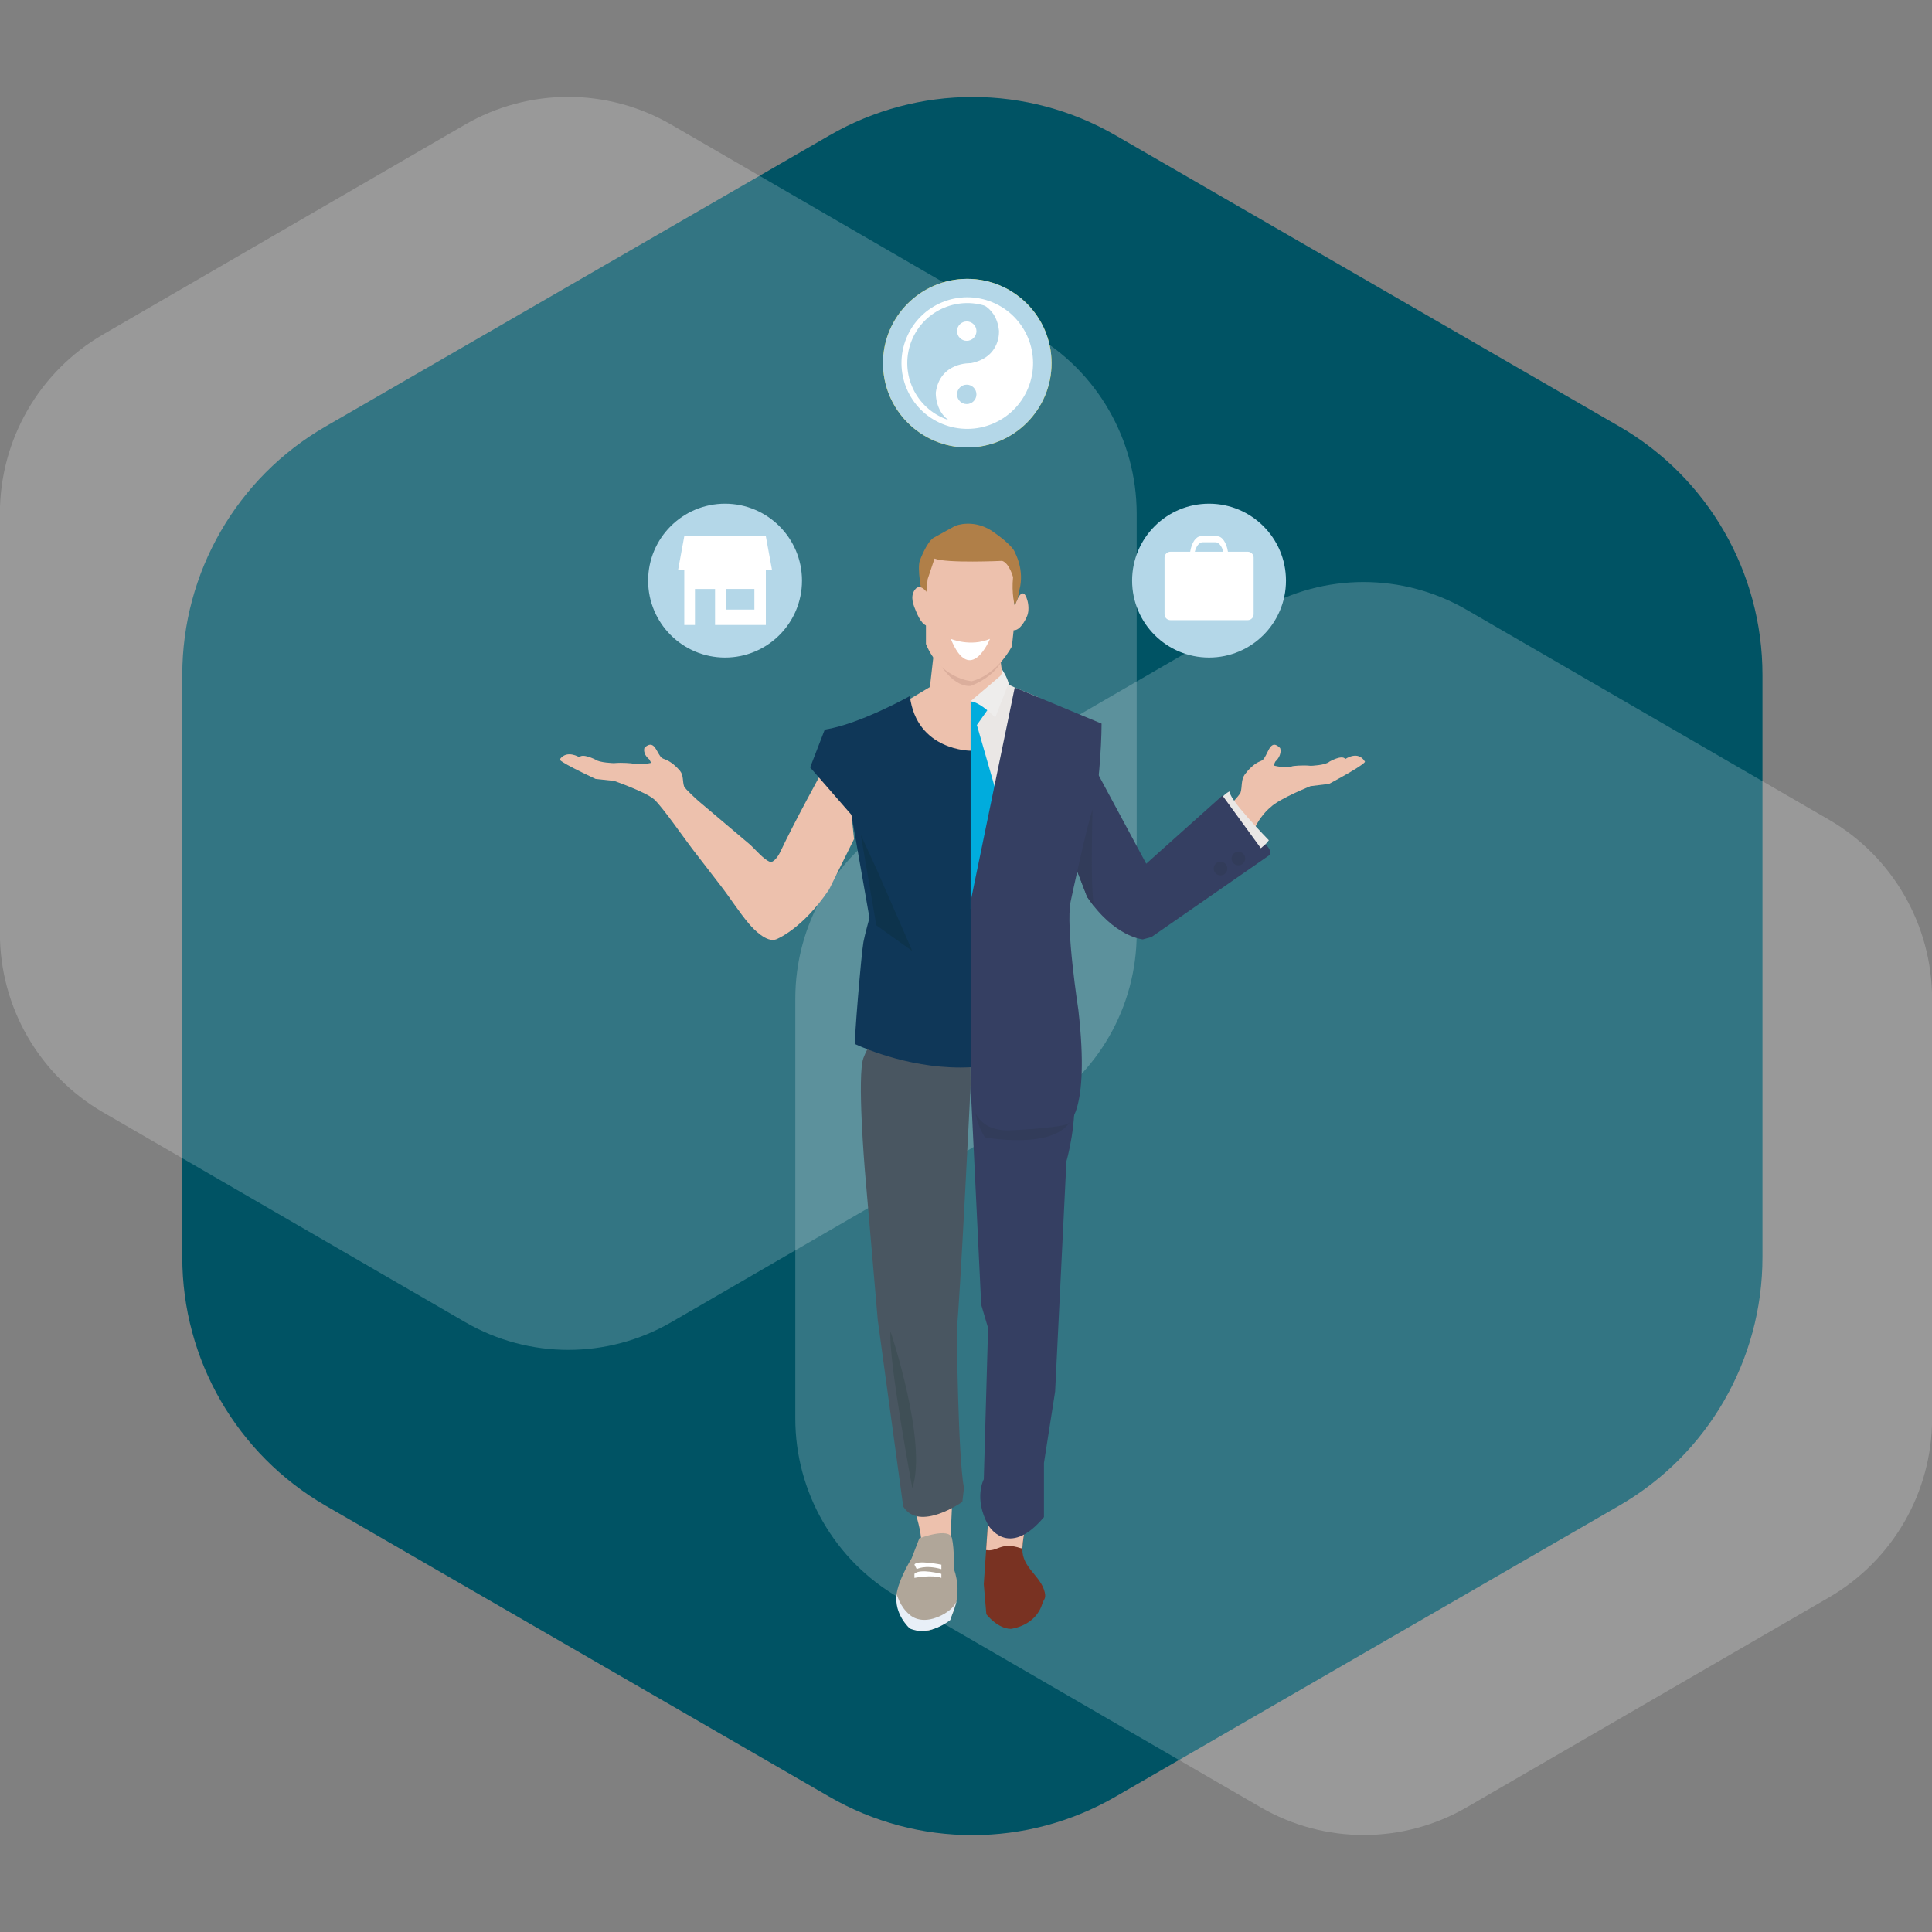<?xml version="1.0" encoding="UTF-8"?><svg id="Layer_1" xmlns="http://www.w3.org/2000/svg" width="1000" height="1000" xmlns:xlink="http://www.w3.org/1999/xlink" viewBox="0 0 1000 1000"><rect x="0" y="0" width="1000" height="1000" fill="#808080" stroke="none"/><defs><style>.cls-1,.cls-2{fill:none;}.cls-2{stroke:#fff;stroke-miterlimit:10;stroke-width:3px;}.cls-3{clip-path:url(#clippath);}.cls-4{fill:#00acdd;}.cls-5{fill:#eeedec;}.cls-6{fill:#eae7e5;}.cls-7{fill:#e8eff7;}.cls-8,.cls-9{fill:#fff;}.cls-10{fill:#edc1ad;}.cls-11{fill:#b4d7e8;}.cls-12{fill:#323c5a;}.cls-13{fill:#b07f48;}.cls-14{fill:#b0a699;}.cls-15{fill:#dbae9c;}.cls-16{fill:#e1c804;}.cls-17{fill:#0f3758;}.cls-18{fill:#3f4f56;}.cls-19{fill:#0d334c;}.cls-20{fill:#353f62;}.cls-21{fill:#495661;}.cls-22{fill:#793222;}.cls-9{opacity:.2;}.cls-9,.cls-23{isolation:isolate;}.cls-23{fill:#005364;}</style><clipPath id="clippath"><circle class="cls-1" cx="375.29" cy="300.53" r="39.82"/></clipPath></defs><path class="cls-23" d="M838.25,220.78L577.45,70.07c-45.8-26.5-102.3-26.5-148.1,0L168.45,220.78c-45.9,26.5-74.1,75.5-74.1,128.5v301.5c0,53,28.2,101.9,74.1,128.5l260.8,150.7c45.8,26.5,102.3,26.5,148.1,0l260.8-150.7c45.9-26.5,74.1-75.5,74.1-128.5V349.27c0-53-28.2-102-74-128.5h0Z"/><path class="cls-9" d="M534.95,173.17l-187.6-108.7c-33-19.1-73.6-19.1-106.6,0L53.25,173.17C20.25,192.37-.05,227.58-.05,265.77v217.3c0,38.2,20.3,73.4,53.3,92.6l187.6,108.7c33,19.1,73.6,19.1,106.6,0l187.6-108.7c33-19.2,53.3-54.4,53.3-92.6v-217.3c-.1-38.2-20.4-73.5-53.4-92.6h0Z"/><path class="cls-9" d="M946.65,424.27l-187.6-108.7c-33-19.1-73.6-19.1-106.6,0l-187.5,108.7c-33,19.2-53.3,54.4-53.3,92.6v217.3c0,38.2,20.3,73.4,53.3,92.6l187.6,108.7c33,19.1,73.6,19.1,106.6,0l187.6-108.7c33-19.2,53.3-54.4,53.3-92.6v-217.3c-.1-38.2-20.4-73.5-53.4-92.6h0Z"/><g><g><path class="cls-16" d="M500.66,231.6c24.06,0,43.63-19.57,43.63-43.63s-19.57-43.63-43.63-43.63-43.63,19.57-43.63,43.63,19.57,43.63,43.63,43.63"/><path class="cls-11" d="M500.66,231.6c24.06,0,43.63-19.57,43.63-43.63s-19.57-43.63-43.63-43.63-43.63,19.57-43.63,43.63,19.57,43.63,43.63,43.63"/><circle class="cls-8" cx="500.39" cy="171.4" r="5.02"/><path class="cls-8" d="M528.44,170.98c-4.13-6.88-13.54-15.6-26-15.4,0,0,13.12,.95,14.62,15.54,0,0,1.21,13.75-14.62,16.89,0,0-15.83-.81-18.07,15.11,0,0-.97,18.16,19.12,17.41,0,0,28.96-2.35,29.7-32.42,0,0,.27-8.76-4.76-17.13h.01Zm-28.06,38.17c-2.77,0-5.02-2.25-5.02-5.02s2.25-5.02,5.02-5.02,5.02,2.25,5.02,5.02-2.25,5.02-5.02,5.02Z"/><circle class="cls-2" cx="500.66" cy="187.93" r="32.55" transform="translate(135.44 578.56) rotate(-67.5)"/></g><g><g><g><circle class="cls-11" cx="375.29" cy="300.53" r="39.82"/><g class="cls-3"><line class="cls-1" x1="376.02" y1="278.14" x2="375.04" y2="275.49"/></g></g><g><polygon class="cls-8" points="399.58 294.95 350.99 294.95 354.18 277.58 394.23 277.58 396.4 277.58 399.58 294.95"/><path class="cls-8" d="M354.18,286.23v37.25h5.53v-18.63h10.4v18.63h26.29v-37.25h-42.22Zm36.29,29.29h-14.51v-10.69h14.51v10.69Z"/></g></g><g><circle class="cls-11" cx="625.8" cy="300.53" r="39.82"/><path class="cls-8" d="M645.81,285.57h-10.23c-.72-4.62-2.94-8.01-5.56-8.01h-8.42c-2.62,0-4.84,3.39-5.56,8.01h-10.23c-1.68,0-3.05,1.37-3.05,3.05v29.31c0,1.68,1.37,3.05,3.05,3.05h40.02c1.68,0,3.05-1.37,3.05-3.05v-29.31c0-1.68-1.37-3.05-3.05-3.05h-.02Zm-23.33-4.91h6.64c1.76,0,3.29,2,4.06,4.91h-14.75c.77-2.91,2.3-4.91,4.06-4.91h-.01Z"/></g></g><g><path class="cls-10" d="M470.04,772.64s8.6,20.05,6.53,29.79h15.13l1.48-32.19-23.14,2.4h0Z"/><path class="cls-22" d="M511.87,781.25l-1.63,23.56-1.04,15.15,1.33,15.57s5.86,7.56,12.72,7.56c0,0,12.64-1.33,16.2-12.9,.73-2.36,2.05-2.68,1.34-5.88-1.94-8.73-11.91-12.82-11.6-22.69,.21-6.74,2.27-13.78,3.59-20.38h-20.91Z"/><path class="cls-10" d="M529.21,800.99c.31-6.54,2.29-13.35,3.56-19.74h-20.91l-1.4,20.36-.05,.68c6.07,1.09,7.34-4.5,18.1-.89,.22,.07,.69-.19,.7-.4h0Z"/><path class="cls-10" d="M516.77,333.15l3.12,24.47-17.5,15.57v19.92l-21.66-6.35-13.13-22.92,13.72-8.24,2.93-25.72s19.18-10.1,32.53,3.25v.02Z"/><path class="cls-10" d="M634.72,418.79s6.97-7.13,7.42-8.66c.85-2.92,.18-6.51,2.11-9.2,1.75-2.44,4.5-5.18,7.03-6.46,1.43-.72,2.14-.63,3.12-2.11,2.3-3.45,3.44-10.05,8.2-5.15,0,0,1.33,3.34-2.52,7.02l-.89,1.98s6.08,1.7,9.94,.34c0,0,4.75-.68,9.34-.17,0,0,7.56-.23,9.64-2.15,0,0,6.63-3.85,8.22-1.35,0,0,6.61-4.71,10.17,1.35,0,0,1.04,.96-18.54,11.49l-9.64,1.19s-16.17,6.45-20.62,10.86c0,0-6.53,4.92-9.64,14.43l-13.35-13.41h.01Z"/><path class="cls-6" d="M636.74,409.52s-2.52,.76-5.04,4.32l20.17,27,4.89-5.93s-22.4-22.87-20.02-25.38h0Z"/><path class="cls-20" d="M565.69,395.74l27.59,51.32,39.46-35.3,19.88,27.29,2.37-2.08s3.86,3.56,2.08,5.64l-61.11,42.42-4.45,1.19s-14.83-1.19-28.78-21.95l-11.57-29.96,3.26-30.85s-1.19-16.61,11.27-7.71h0Z"/><path class="cls-10" d="M438.76,403.45s1.19-16.61-11.27-7.71c-2.62,4.87-16.18,29.44-23.56,45.09-1.78,3.78-4.14,5.6-5.14,5.32-3.31-.91-8.13-6.91-10.85-9.21-3.95-3.34-7.9-6.68-11.85-10.02-4.87-4.12-9.74-8.23-14.6-12.35,0,0-6.97-6.23-7.42-7.56-.85-2.56-.18-5.69-2.11-8.04-1.75-2.13-4.5-4.52-7.03-5.64-1.43-.63-2.14-.55-3.12-1.84-2.3-3.02-3.44-8.78-8.2-4.5,0,0-1.33,2.91,2.52,6.13l.89,1.73s-6.08,1.48-9.94,.3c0,0-4.75-.59-9.34-.15,0,0-7.56-.2-9.64-1.88,0,0-6.63-3.37-8.22-1.18,0,0-6.61-4.11-10.17,1.18,0,0-1.04,.84,18.54,10.04l9.64,1.04s16.17,5.64,20.62,9.49c4,3.46,16.12,20.91,19.84,25.72,4.9,6.36,9.8,12.72,14.71,19.07,5,6.48,9.36,13.45,14.64,19.71,2.46,2.92,9.18,9.83,14.01,8.02,0,0,13.49-5.04,27.43-25.81l12.91-26.11-3.26-30.85h-.03Z"/><path class="cls-20" d="M502.27,559.2l5.6,116.14,3.56,12.01-2.22,78.32s-5.34,9.79,2.22,23.58c0,0,10.23,18.24,28.92-4v-28.03l5.78-36.93s5.47-111.69,5.85-119.26c0,0,5.84-19.58,3.77-39.6l-53.49-2.22"/><path class="cls-14" d="M471.83,806.6s-9.79,15.77-7.56,22.72c0,0,4.89,27.36,27.59,8.25,0,0,7.12-10.86,1.78-25.84,0,0,.44-9.49-.89-15.49-1.33-6-16.91,0-16.91,0l-4,10.37h0Z"/><path class="cls-7" d="M464.17,825.21s1.65,6.47,6.55,10.44c0,0,4.73,5.08,14.02,1.54,0,0,8.11-2.7,10.51-8.61l-3.39,9.93s-10.5,8.81-20.94,4.4c0,0-8.4-7.45-6.75-17.7h0Z"/><path class="cls-8" d="M473.31,816.7s9.2-1.78,13.94,0v-2.08s-11.27-2.97-13.94,0v2.08Z"/><path class="cls-8" d="M474.5,812.18s4.15-2.45,12.76,0v-2.3s-13.05-2.67-13.94,0l1.19,2.3h-.01Z"/><path class="cls-21" d="M502.38,561.87s-5.61,113.95-7.15,125.96c0,0,.58,65.72,3.72,82.41l-.84,7.13s-22.31,15.74-30.61,2.39l-13.18-96.56-6.67-77.47s-4.11-49.15-.74-58.11c11.3-30.07,44.47-19.76,55.37-7.87l.11,22.11"/><path class="cls-15" d="M482.83,337.16h37.38s-.89,10.98-17.5,17.8c0,0-10.1,2.58-19.88-17.8h0Z"/><path class="cls-10" d="M492.92,281.69l24.62,2.08,7.71,13.05s-1.19,13.35,0,16.61c0,0,3.86-12.16,6.53-2.67,.65,2.29,.81,5.52-.03,7.76-.97,2.58-3.87,7.94-7.09,7.67l-.89,8.31s-7.21,14.54-20.81,18.1c0,0-16.27-1.19-23.69-19.28v-26.7s-2.37-22.25,13.65-24.92h0Z"/><path class="cls-13" d="M477.2,307.2s-2.67-13.05-1.04-17.21c0,0,3.41-9.2,6.97-11.57l11.27-6.23s10.23-4.3,20.77,3.86c0,0,9.2,6.38,10.23,10.09,0,0,5.04,8.9,2.22,19.28l-.87,4.39-1.5,3.62s-1.78-6.23-.89-14.68c0,0-1.93-7.27-5.64-8.45,0,0-28.88,1.34-35.01-1.19l-3.56,10.68-1.01,9.94-1.95-2.52h.01Z"/><path class="cls-10" d="M481.2,308.62s-4.45-7.9-7.71-3.33c-2.58,3.62-.67,8.06,.85,11.6,1.34,3.11,3.86,8.66,8.49,6.97l-1.63-15.24h0Z"/><path class="cls-8" d="M492.13,330.67s10.14,4.34,20.29,0c0,0-10.14,24.85-20.29,0h0Z"/><path class="cls-12" d="M504.16,567.21s-.88,11.42,5.64,21.5c0,0,46.27,8.6,46.27-16.32l-51.92-5.18h0Z"/><circle class="cls-12" cx="631.74" cy="449.57" r="3.53"/><circle class="cls-12" cx="641" cy="444.37" r="3.53"/><path class="cls-12" d="M566.31,393.12s-2.67,65.25,0,76.06l-3.59-4.91-11.57-29.96s1.81-39.06,15.16-41.19h0Z"/><path class="cls-17" d="M502.57,388.58s-28.07,.19-31.63-28.29c0,0-26.25,14.68-44.05,17.35l-7.56,19.58,21.36,24.53,9.34,53.34s-2.46,8.93-3.11,12.46c-1.11,5.98-4.99,52.57-4.33,52.87,5.3,2.45,31.03,13.51,59.81,11.99l.19-163.84"/><path class="cls-18" d="M460.94,689.17s19.25,57.36,11.28,81.07c0,0-12.58-67.06-11.28-81.07Z"/><polygon class="cls-19" points="453.57 449.57 472.22 492.27 453.57 478.92 445.58 432.2 453.57 449.57"/><polygon class="cls-6" points="504.45 362.95 504.16 480.43 532.75 380.76 526.71 372.6 535.58 371.41 537.39 360.9 525.22 355.84 522.3 354.46 520.26 349.61 504.45 362.95"/><path class="cls-4" d="M502.38,362.96v107.49l14.83-54.98-11.57-40.2,5.64-8.01s-2.37-3.56-8.9-4.3h0Z"/><path class="cls-20" d="M570.17,374.53l-44.94-18.69-22.84,110.8v95.23s-2.89,24.47,20.88,23.14c0,0,21.54-.83,29.11-3.11,0,0,12.01-4.89,5.78-59.18,0,0-6.67-43.16-4-56.07,0,0,8.9-41.83,11.57-48.06,2.67-6.23,4.45-32.04,4.45-44.05h-.01Z"/><path class="cls-5" d="M518.42,346.11s3.17,4.79,3.58,7.62l-6.87,17.67s-7.26-7.7-12.75-8.45l14.83-12.61s1.94-1.2,1.21-4.23h0Z"/></g></g></svg>